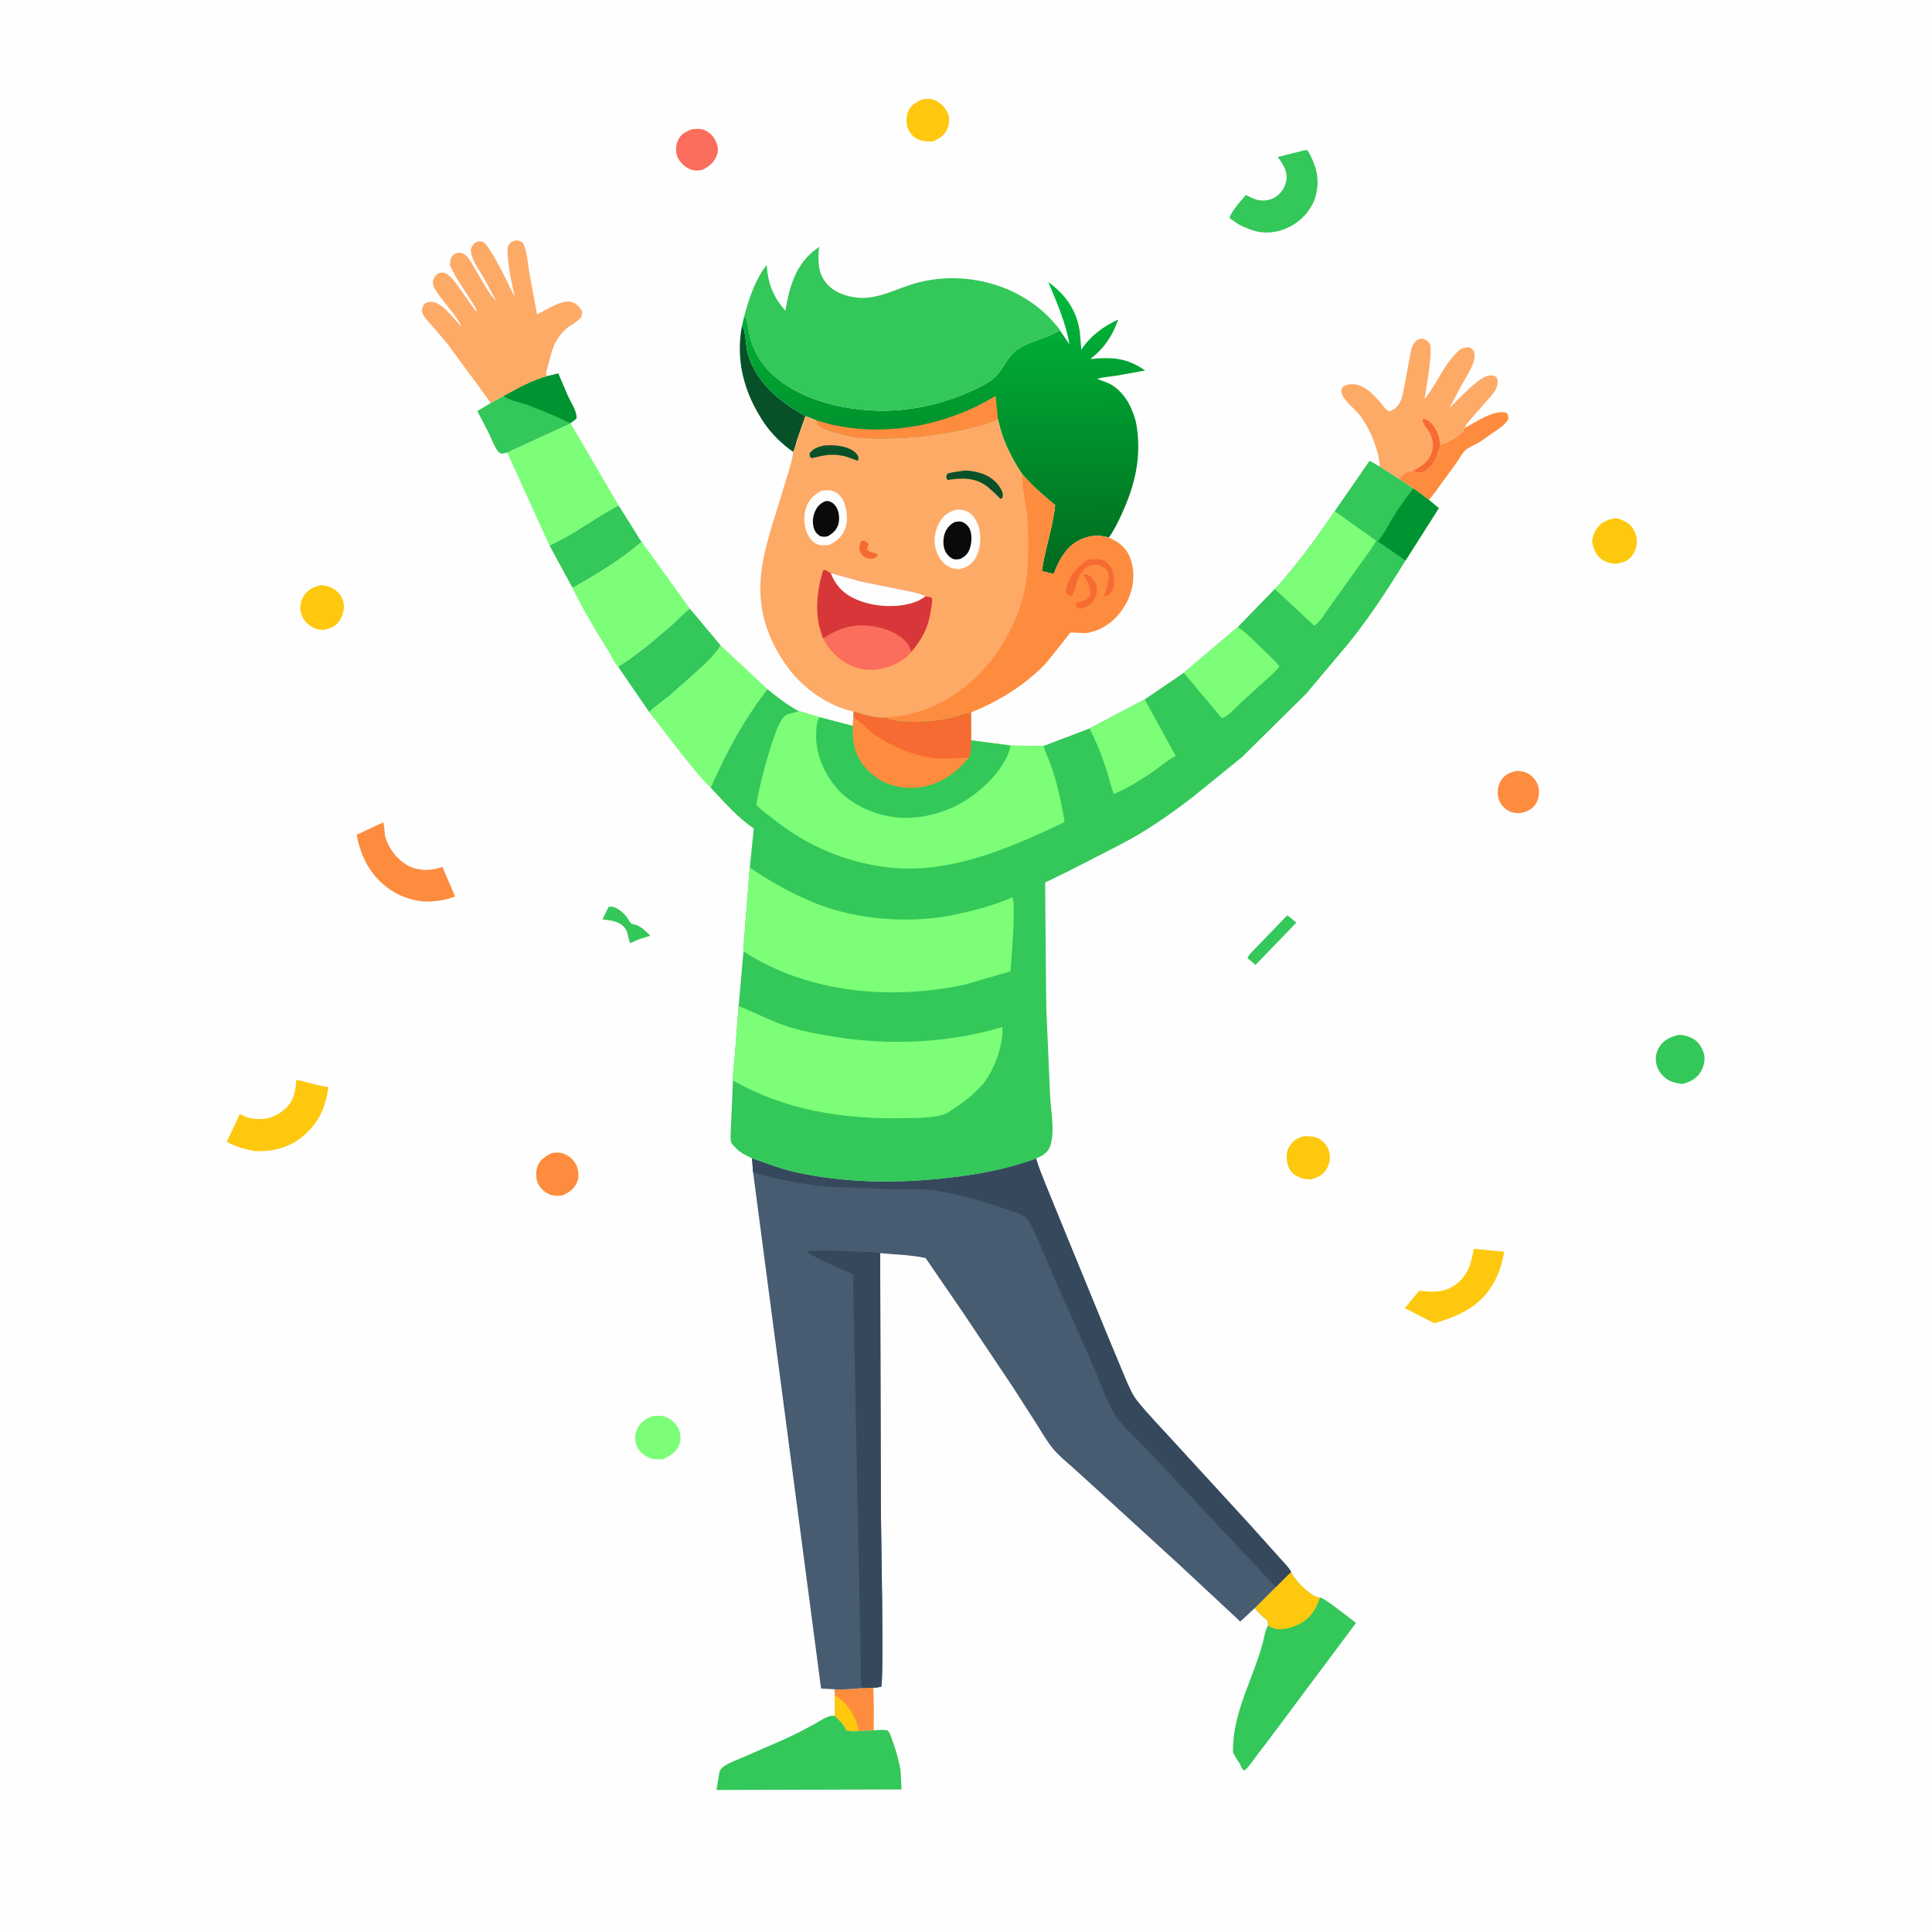 <svg version="1.1" xmlns="http://www.w3.org/2000/svg" style="display: block;" viewBox="0 0 2048 2048" width="1024" height="1024">
<defs>
	<linearGradient id="Gradient1" gradientUnits="userSpaceOnUse" x1="1000.44" y1="605.704" x2="998.595" y2="307.74">
		<stop class="stop0" offset="0" stop-opacity="1" stop-color="rgb(0,107,30)"/>
		<stop class="stop1" offset="1" stop-opacity="1" stop-color="rgb(0,184,59)"/>
	</linearGradient>
</defs>
<path transform="translate(0,0)" fill="rgb(254,254,254)" d="M -0 -0 L 2048 0 L 2048 2048 L -0 2048 L -0 -0 z"/>
<path transform="translate(0,0)" fill="rgb(52,199,89)" d="M 645.074 961.5 C 646.221 961.213 647.302 960.896 648.5 961.084 C 655.024 962.106 662.33 968.383 665.543 973.896 C 666.812 976.074 667.902 977.615 669.658 979.419 C 678.82 980.56 682.888 985.88 689.435 991.876 L 676.647 995.967 L 667.976 999.893 C 665.818 994.482 665.767 987.522 661.828 982.98 C 656.095 976.37 646.833 975.528 638.662 974.651 L 645.074 961.5 z"/>
<path transform="translate(0,0)" fill="rgb(52,199,89)" d="M 1364.6 970.237 L 1374.24 977.955 L 1330.96 1022.82 L 1322.31 1015.63 C 1324.93 1010.5 1330.96 1005.18 1334.94 1000.96 L 1364.6 970.237 z"/>
<path transform="translate(0,0)" fill="rgb(251,109,92)" d="M 733.228 137.14 C 736.839 136.632 740.913 136.17 744.5 137.052 C 749.575 138.3 755.153 142.93 757.623 147.463 C 760.508 152.759 762.065 157.894 760.144 163.826 C 757.476 172.071 751.665 176.683 744.104 180.233 C 739.241 181.089 735.618 181.082 731 179.174 C 725.525 176.912 719.972 171.231 717.869 165.695 C 716.048 160.903 716.404 153.976 718.425 149.322 C 721.484 142.28 726.318 139.762 733.228 137.14 z"/>
<path transform="translate(0,0)" fill="rgb(254,140,63)" d="M 1607.66 817.231 C 1611.81 817.319 1616.05 817.889 1619.75 819.914 C 1624.61 822.569 1629.1 828.036 1630.55 833.394 C 1632.2 839.489 1631.36 847.427 1627.64 852.651 C 1623.25 858.807 1618.32 860.512 1611.24 861.959 C 1607.45 862.075 1603.41 861.691 1599.97 859.977 C 1594.53 857.261 1590.03 852.154 1588.45 846.242 C 1586.76 839.954 1587.69 832.611 1591.26 827.135 C 1595.37 820.815 1600.62 818.792 1607.66 817.231 z"/>
<path transform="translate(0,0)" fill="rgb(254,200,15)" d="M 978.136 105.114 C 981.137 104.989 985.343 104.414 988.168 105.287 C 995.519 107.558 1001.18 112.331 1004.42 119.352 C 1006.83 124.59 1006.46 130.607 1004.49 135.914 C 1001.82 143.096 995.735 147.055 989.013 149.909 C 984.362 150.069 980.072 150.079 975.601 148.622 C 969.635 146.677 965.473 142.787 962.833 137.134 C 960.24 131.582 960.465 123.79 962.691 118.091 C 965.325 111.35 971.906 107.841 978.136 105.114 z"/>
<path transform="translate(0,0)" fill="rgb(254,140,63)" d="M 585.259 1222.17 C 589.163 1221.78 592.904 1221.34 596.684 1222.66 C 602.459 1224.66 608.071 1229.1 610.727 1234.68 C 613.334 1240.16 614.205 1247.52 611.712 1253.21 C 608.43 1260.71 603.124 1264.27 595.805 1267.33 C 592.1 1267.8 587.665 1267.71 584.093 1266.63 C 578.542 1264.94 572.91 1260.13 570.428 1254.89 C 567.918 1249.6 567.701 1241.74 569.818 1236.31 C 572.696 1228.94 578.388 1225.39 585.259 1222.17 z"/>
<path transform="translate(0,0)" fill="rgb(254,200,15)" d="M 1383.2 1204.31 C 1387.06 1204.49 1391.59 1204.45 1395.25 1205.79 C 1401.08 1207.93 1406.37 1212.98 1408.42 1218.87 C 1410.77 1225.64 1410 1232.62 1406.51 1238.83 C 1402.98 1245.11 1397.14 1248.07 1390.47 1250.06 C 1383.97 1250.3 1379.16 1249.43 1373.5 1246.04 C 1368.22 1242.88 1365.49 1237.78 1364.39 1231.79 C 1363.42 1226.49 1363.71 1219.64 1366.88 1215.07 C 1371.25 1208.77 1375.8 1205.66 1383.2 1204.31 z"/>
<path transform="translate(0,0)" fill="rgb(254,200,15)" d="M 340.377 620.28 C 344.947 620.645 349.177 621.532 353.14 623.96 C 358.77 627.409 362.84 632.261 364.176 638.85 C 365.578 645.764 363.163 653.73 358.939 659.245 C 354.704 664.773 349.034 666.664 342.422 667.748 C 338.529 667.429 334.989 666.844 331.5 664.976 C 324.628 661.297 320.559 656.051 318.77 648.47 C 317.395 642.647 319.204 635.823 322.504 630.924 C 326.82 624.517 333.139 621.917 340.377 620.28 z"/>
<path transform="translate(0,0)" fill="rgb(254,140,63)" d="M 914.661 1789.41 L 925.823 1789.05 L 926.355 1811.25 L 926.138 1834.2 L 910.261 1834.98 C 905.791 1835.11 901.17 1835.71 896.918 1834.12 C 894.548 1827.85 889.389 1823.54 884.728 1818.93 C 885.578 1811.9 884.934 1804.19 884.894 1797.08 L 884.616 1790.66 C 894.282 1791.34 904.997 1790.25 914.661 1789.41 z"/>
<path transform="translate(0,0)" fill="rgb(254,200,15)" d="M 884.894 1797.08 C 895.742 1802.54 904.937 1816.38 908.669 1827.79 L 910.261 1834.98 C 905.791 1835.11 901.17 1835.71 896.918 1834.12 C 894.548 1827.85 889.389 1823.54 884.728 1818.93 C 885.578 1811.9 884.934 1804.19 884.894 1797.08 z"/>
<path transform="translate(0,0)" fill="rgb(124,254,120)" d="M 691.019 1501.19 C 694.908 1501 699.392 1500.34 703.206 1501.27 C 709.522 1502.79 715.278 1507.38 718.5 1512.99 C 721.108 1517.52 722.247 1524.88 720.597 1529.87 C 717.638 1538.81 710.77 1543.23 702.686 1546.83 C 698.974 1546.96 694.532 1547.26 690.906 1546.32 C 684.747 1544.73 678.243 1539.48 675.433 1533.81 C 672.571 1528.04 672.636 1522.12 674.847 1516.15 C 677.704 1508.44 683.835 1504.41 691.019 1501.19 z"/>
<path transform="translate(0,0)" fill="rgb(254,200,15)" d="M 1712.77 549.247 C 1717.86 550.422 1721.85 551.809 1726.1 554.905 C 1730.47 558.089 1734.36 564.862 1734.93 570.226 C 1735.67 577.245 1734.22 583.923 1729.78 589.469 C 1724.95 595.501 1718.86 596.793 1711.61 597.732 C 1706.81 597.13 1702.26 595.852 1698.19 593.144 C 1692.08 589.081 1689.24 582.234 1687.94 575.248 C 1687.18 571.141 1690.18 564.006 1692.5 560.561 C 1697.49 553.154 1704.33 550.725 1712.77 549.247 z"/>
<path transform="translate(0,0)" fill="rgb(52,199,89)" d="M 1778.82 1097.12 C 1783.94 1096.85 1788.47 1097.98 1793.11 1100.2 C 1799.59 1103.29 1803.84 1109.43 1806.01 1116.15 C 1808.02 1122.41 1806.38 1129.66 1803.3 1135.32 C 1799.06 1143.08 1791.89 1146.83 1783.67 1149.04 C 1778.87 1148.49 1773.99 1147.74 1769.65 1145.51 C 1763.43 1142.31 1758.37 1136.46 1756.33 1129.73 C 1754.33 1123.19 1754.99 1116.68 1758.41 1110.7 C 1763.01 1102.66 1770.34 1099.42 1778.82 1097.12 z"/>
<path transform="translate(0,0)" fill="rgb(8,81,40)" d="M 786.577 345.143 L 787.4 346.737 C 790.853 353.962 790.305 365.68 792.5 373.851 C 800.959 405.337 826.554 426.076 853.773 441.03 L 845.05 466 C 843.725 470.29 842.792 474.99 840.871 479.042 C 829.669 471.599 817.634 459.651 810.115 448.5 C 789.119 417.363 779.342 382.559 786.577 345.143 z"/>
<path transform="translate(0,0)" fill="rgb(254,140,63)" d="M 1553.27 453.421 C 1564.69 447.282 1583.98 433.798 1596.77 437.5 C 1599.19 440.425 1598.85 440.854 1598.89 444.5 C 1594.52 451.506 1586.69 455.965 1579.99 460.557 C 1575.43 463.682 1570.81 467.269 1566 469.958 C 1561.87 472.265 1556.41 474.295 1553.02 477.609 C 1549.5 481.054 1546.43 486.934 1543.62 491.018 L 1528.03 512.308 C 1523.76 518.24 1519.73 524.616 1514.59 529.827 L 1498.23 517.784 L 1488.41 511.309 L 1483.06 507.828 C 1486.28 503.037 1487.89 501.609 1493.22 499.712 L 1498.01 498.817 C 1499.11 499.461 1500.24 500.199 1501.5 500.485 C 1504.7 501.21 1507.59 501.284 1510.44 499.593 C 1520.31 493.739 1523.98 481.801 1526.78 471.438 C 1535.55 468.658 1548.5 461.598 1553.27 453.421 z"/>
<path transform="translate(0,0)" fill="rgb(254,200,15)" d="M 1562.22 1323.83 L 1594.4 1326.84 C 1592.69 1338.01 1589.58 1348.5 1584.21 1358.47 C 1570.17 1384.55 1547.76 1394.55 1520.63 1402.73 L 1489.11 1386.65 L 1504.49 1368.17 C 1517.92 1369.89 1531.09 1370.35 1542.6 1362.08 C 1556.06 1352.41 1559.64 1339.35 1562.22 1323.83 z"/>
<path transform="translate(0,0)" fill="rgb(254,140,63)" d="M 406.349 871.699 C 407.796 876.923 407.156 882.741 408.803 888.219 C 412.515 900.558 422.285 912.655 434.073 918.344 C 444.468 923.361 457.125 923.151 467.757 919.295 L 468.958 918.85 L 482.414 950.367 C 473.877 953.577 466.289 954.906 457.246 955.584 C 442.528 956.588 426.004 951.582 413.842 943.268 C 393.023 929.035 382.73 909.027 378.026 884.894 L 406.349 871.699 z"/>
<path transform="translate(0,0)" fill="rgb(254,200,15)" d="M 314.264 1144.52 C 325.802 1147.21 336.337 1150.68 348.162 1152.39 C 345.161 1172.52 339.245 1187.97 324.013 1201.95 C 308.705 1216.01 290.766 1221.04 270.34 1220.19 C 259.514 1218.39 250.032 1215.54 240.346 1210.39 L 254.298 1180.81 L 255.121 1181.26 L 256.5 1182 C 261.107 1184.5 264.913 1185.64 270.171 1186.12 C 281.781 1187.18 291.458 1184.32 300.5 1176.89 C 311.741 1167.64 312.821 1158.25 314.264 1144.52 z"/>
<path transform="translate(0,0)" fill="rgb(52,199,89)" d="M 1382.01 159.5 C 1383.69 159.045 1384.51 159.061 1386.2 159.5 C 1393.25 171.882 1398.07 184.253 1396.31 198.783 L 1396.08 200.5 C 1395.36 206.285 1393.97 211.328 1391.28 216.494 C 1384.5 229.516 1372.43 239.579 1358.43 243.96 C 1341.49 249.262 1328.16 245.752 1312.82 237.715 L 1303.27 231.094 C 1305.47 223.424 1315.45 213.039 1320.63 206.675 C 1324.2 208.423 1327.95 210.491 1331.77 211.589 C 1338.44 213.505 1346.13 212.647 1352 208.847 C 1358.07 204.919 1362.24 198.721 1363.51 191.608 C 1365.29 181.601 1359.99 174.065 1354.45 166.425 L 1382.01 159.5 z"/>
<path transform="translate(0,0)" fill="rgb(52,199,89)" d="M 655.716 535.692 L 672.415 562.265 C 674.869 566.132 677.295 570.999 680.267 574.421 C 658.483 592.904 631.99 609.467 606.907 623.184 L 582.42 578.098 C 608.024 566.811 630.836 548.596 655.716 535.692 z"/>
<path transform="translate(0,0)" fill="rgb(52,199,89)" d="M 579.774 398.78 L 591.779 395.899 L 601.692 419.163 C 604.841 426.059 611.491 435.844 611.194 443.5 C 609.209 445.167 607.311 446.909 605.011 448.135 L 604.999 448.933 L 537.666 479.752 C 535.717 480.381 533.525 480.564 531.5 480.896 C 529.619 480.194 528.57 479.426 527.416 477.819 C 523.366 472.176 520.806 464.561 517.726 458.298 L 505.998 435.748 L 520.242 427.094 L 533.773 419.693 C 548.182 411.961 563.909 402.861 579.774 398.78 z"/>
<path transform="translate(0,0)" fill="rgb(0,147,50)" d="M 579.774 398.78 L 591.779 395.899 L 601.692 419.163 C 604.841 426.059 611.491 435.844 611.194 443.5 C 609.209 445.167 607.311 446.909 605.011 448.135 C 600.923 447.842 596.15 444.348 592.318 442.691 L 561.261 429.898 C 553.13 426.835 540.319 424.962 533.773 419.693 C 548.182 411.961 563.909 402.861 579.774 398.78 z"/>
<path transform="translate(0,0)" fill="rgb(52,199,89)" d="M 655.269 706.839 C 658.365 704.062 662.752 701.994 666.229 699.614 L 686.351 684.461 L 713.352 661.454 C 719.28 655.991 724.762 650.004 731.125 645.038 L 763.981 684.201 C 758.221 693.91 749.207 702.228 740.938 709.839 L 710.5 736.881 C 703.15 742.973 695.213 748.314 688.242 754.877 L 655.269 706.839 z"/>
<path transform="translate(0,0)" fill="rgb(124,254,120)" d="M 537.666 479.752 L 604.999 448.933 L 655.716 535.692 C 630.836 548.596 608.024 566.811 582.42 578.098 L 537.666 479.752 z"/>
<path transform="translate(0,0)" fill="rgb(124,254,120)" d="M 680.267 574.421 L 731.125 645.038 C 724.762 650.004 719.28 655.991 713.352 661.454 L 686.351 684.461 L 666.229 699.614 C 662.752 701.994 658.365 704.062 655.269 706.839 C 652.474 704.594 648.727 696.489 646.636 693.083 C 632.654 670.302 618.374 647.347 606.907 623.184 C 631.99 609.467 658.483 592.904 680.267 574.421 z"/>
<path transform="translate(0,0)" fill="rgb(124,254,120)" d="M 763.981 684.201 L 813.554 730.526 C 795.138 753.982 780.736 778.513 767.268 805.015 L 757.578 825.256 C 756.229 828.193 754.979 832.18 753.174 834.803 C 740.89 822.968 730.12 808.659 719.536 795.313 L 688.242 754.877 C 695.213 748.314 703.15 742.973 710.5 736.881 L 740.938 709.839 C 749.207 702.228 758.221 693.91 763.981 684.201 z"/>
<path transform="translate(0,0)" fill="rgb(52,199,89)" d="M 859.308 1829.66 C 867.088 1826.31 876.413 1817.67 884.728 1818.93 C 889.389 1823.54 894.548 1827.85 896.918 1834.12 C 901.17 1835.71 905.791 1835.11 910.261 1834.98 L 926.138 1834.2 C 931.083 1833.89 935.973 1833.34 940.872 1834.28 C 943.764 1837.38 944.78 1841.63 946.197 1845.55 C 949.949 1855.93 952.675 1865.73 954.643 1876.59 L 955.642 1896.9 L 759.529 1897.43 L 762.911 1877.11 C 764.292 1875.22 765.73 1873.39 767.726 1872.11 C 774.751 1867.61 783.752 1864.61 791.377 1861.2 C 814.042 1851.05 837.722 1841.92 859.308 1829.66 z"/>
<path transform="translate(0,0)" fill="rgb(254,170,103)" d="M 1462.72 494.695 C 1461.13 476.112 1453.33 457.29 1442.78 441.981 C 1437.76 434.701 1422.84 423.621 1422.01 415.59 C 1421.65 412.118 1421.94 411.96 1424.2 409.267 C 1440.79 401.82 1454.36 416.06 1464.2 427.73 C 1466.67 430.65 1469.3 435.125 1473 435.994 C 1477.19 434.35 1480.22 432.271 1482.81 428.5 C 1486.14 423.641 1487.14 416.885 1488.31 411.194 L 1494.32 378.996 C 1495.47 372.885 1496.01 367.434 1500.1 362.441 C 1501.92 360.22 1504.55 358.802 1507.5 358.982 C 1510.55 359.168 1513.85 361.74 1515.45 364.258 C 1519.63 370.804 1511.34 413.528 1510.11 422.862 C 1523.27 407.158 1530.34 386.267 1545.88 372.222 C 1549.74 368.731 1552.93 368.045 1558 368.265 C 1560.43 369.947 1562.23 370.926 1562.9 374 C 1565.1 384.069 1554.26 399.066 1549.62 407.643 L 1536.72 432.166 C 1546.36 423.027 1555.21 413.06 1565.7 404.872 C 1569.95 401.558 1574.45 398.283 1580 397.949 C 1582.76 397.783 1584.66 398.424 1586.73 400.257 C 1590.38 411.074 1580.88 419.41 1574.32 426.889 L 1560.05 443.254 C 1557.84 445.844 1554.33 449.012 1553.43 452.251 L 1553.27 453.421 C 1548.5 461.598 1535.55 468.658 1526.78 471.438 C 1523.98 481.801 1520.31 493.739 1510.44 499.593 C 1507.59 501.284 1504.7 501.21 1501.5 500.485 C 1500.24 500.199 1499.11 499.461 1498.01 498.817 L 1493.22 499.712 C 1487.89 501.609 1486.28 503.037 1483.06 507.828 L 1462.72 494.695 z"/>
<path transform="translate(0,0)" fill="rgb(246,107,49)" d="M 1498.01 498.817 C 1503.08 496.23 1508.43 493.625 1512.16 489.186 C 1521.1 478.537 1520.93 467.081 1513.73 455.797 C 1511.39 452.13 1508.37 449.423 1508.01 445 L 1509.5 444.009 C 1511.57 444.66 1513.35 445.642 1515.08 446.955 C 1522.52 452.618 1525.75 462.57 1526.78 471.438 C 1523.98 481.801 1520.31 493.739 1510.44 499.593 C 1507.59 501.284 1504.7 501.21 1501.5 500.485 C 1500.24 500.199 1499.11 499.461 1498.01 498.817 z"/>
<path transform="translate(0,0)" fill="rgb(52,199,89)" d="M 1368.57 1666.23 C 1372.13 1674.99 1386.15 1688.87 1395.15 1692.72 C 1396.54 1693.31 1397.78 1693.34 1399.26 1693.39 C 1404.31 1694.13 1423.75 1710.23 1429.42 1714.15 L 1437.38 1720.44 L 1346.91 1841.62 L 1330.93 1862.6 C 1327.27 1867.51 1323.8 1873.09 1319 1876.91 C 1316.7 1875.6 1316.01 1873.42 1314.94 1871.12 C 1314.34 1869.5 1314.71 1870.18 1313.65 1868.67 C 1310.97 1864.87 1308.88 1861.35 1306.82 1857.17 L 1307.03 1856.9 C 1306.86 1849.94 1307.56 1843.32 1308.43 1836.43 C 1314.07 1800.25 1333.04 1768.49 1340.6 1732.98 C 1341.43 1729.25 1342.23 1726.39 1344.18 1723.1 L 1343.84 1718 C 1338.55 1713.91 1334.32 1709.79 1330.04 1704.67 L 1352.34 1682.36 L 1368.57 1666.23 z"/>
<path transform="translate(0,0)" fill="rgb(254,200,15)" d="M 1368.57 1666.23 C 1372.13 1674.99 1386.15 1688.87 1395.15 1692.72 C 1396.54 1693.31 1397.78 1693.34 1399.26 1693.39 C 1395.32 1705.44 1389.4 1715.39 1377.68 1721.41 C 1369.74 1725.48 1358.52 1728.91 1349.64 1725.94 C 1347.64 1725.27 1345.89 1724.36 1344.18 1723.1 L 1343.84 1718 C 1338.55 1713.91 1334.32 1709.79 1330.04 1704.67 L 1352.34 1682.36 L 1368.57 1666.23 z"/>
<path transform="translate(0,0)" fill="rgb(254,170,103)" d="M 520.242 427.094 L 474.301 364.535 L 458.129 345.417 C 454.044 340.805 449.272 336.43 447.236 330.5 C 447.399 327.6 447.777 324.75 449.844 322.5 C 451.868 320.298 453.832 320.066 456.641 319.953 C 468.413 319.476 481.362 338.729 489.429 346.375 C 484.069 334.987 473.074 323.77 465.686 313.283 C 463.193 309.745 459.705 305.318 458.977 301 C 458.444 297.84 459.739 294.268 461.886 291.947 C 464.962 288.623 466.842 289.074 471 289.05 C 477.573 292.191 480.887 297.12 485.162 302.82 L 504.111 329.5 L 505.5 329.63 C 503.931 325.24 500.777 321.096 498.33 317.118 C 491.367 305.796 481.85 293.151 476.948 281 C 477.209 276.571 477.062 273.99 480.208 270.5 C 481.983 268.53 484.859 267.805 487.417 267.882 C 490.249 267.967 492.637 269.306 494.569 271.302 C 497.987 274.835 500.485 279.944 503.051 284.165 C 510.103 295.765 517.022 309.74 526.225 319.601 L 513.525 295.698 C 508.347 286.709 498.012 273.794 499.331 263.158 C 500.52 260.844 501.509 258.866 503.7 257.339 C 505.815 255.865 508.82 255.426 511.344 256.167 C 519.257 258.49 539.849 303.87 545.096 313.541 C 545.637 312.01 543.603 305.518 543.154 303.424 C 540.879 292.795 538.917 282.116 538.23 271.251 C 538.004 267.674 537.414 263.321 539.018 260 C 540.03 257.904 542.695 255.797 545 255.254 C 548.417 254.449 550.475 254.974 553.471 256.5 C 558.898 263.575 559.592 280.957 561.255 290.114 L 569.292 333.23 C 578.43 328.779 595.274 317.482 605.5 320.03 C 610.726 321.332 614.034 325.191 616.841 329.5 C 616.933 331.548 617.388 333.467 616.443 335.337 C 613.963 340.238 604.845 344.536 600.458 348.263 C 596.257 351.831 592.666 356.55 589.818 361.265 C 585.154 368.989 583.496 378.434 581.144 387.082 C 580.382 389.885 578.419 394.713 579.321 397.546 L 579.774 398.78 C 563.909 402.861 548.182 411.961 533.773 419.693 L 520.242 427.094 z"/>
<path transform="translate(0,0)" fill="url(#Gradient1)" d="M 1123.4 349.955 L 1133.61 364.986 C 1129.98 342.458 1119.95 319.958 1111.26 298.943 C 1129.41 312.411 1141.16 328.432 1144.59 351.188 L 1146.26 370.678 C 1155.84 355.978 1169.56 346.062 1185.35 338.726 C 1183.07 344.969 1180.78 350.59 1177.36 356.313 C 1171.38 366.297 1164.96 373.52 1155.67 380.576 C 1178.85 378.316 1194.41 379.133 1213.9 392.764 L 1183.35 398.223 C 1176.69 399.275 1169.45 399.762 1162.97 401.544 C 1168.04 403.742 1173.78 405.211 1178.49 408.034 C 1188.08 413.773 1195.48 423.989 1199.67 434.184 L 1201.86 439.887 C 1204.88 447.923 1205.87 456.991 1206.38 465.51 C 1208.09 494.512 1200.37 520.748 1188.24 546.751 C 1184.51 554.743 1180.49 562.659 1175.44 569.911 C 1164.67 566.688 1154.93 567.484 1144.71 572.329 C 1130.31 579.159 1122.25 594.226 1116.99 608.442 L 1104.34 605.393 C 1107.59 581.87 1116.07 559.299 1118.45 535.389 C 1105.79 525.034 1094.55 515.208 1083.74 502.884 C 1071.35 484.325 1062.58 466.42 1057.92 444.543 C 1049.94 448.839 1039.52 451.135 1030.73 453.383 C 1000.52 461.112 968.933 464.824 937.763 465.11 C 925.1 465.226 912.641 465.363 900.23 462.5 C 892.561 460.731 872.343 456.576 866.833 450.5 L 865.026 445.467 L 853.773 441.03 C 826.554 426.076 800.959 405.337 792.5 373.851 C 790.305 365.68 790.853 353.962 787.4 346.737 L 786.577 345.143 L 788.989 334.914 L 790.173 336.41 C 792.818 340.038 792.921 346.63 793.708 351 C 797.037 369.487 806.696 386.699 821.02 398.835 L 822.139 399.796 C 856.148 428.706 910.643 438.35 954.001 434.578 C 980.182 432.299 1006.24 425.079 1030.17 414.279 C 1040.03 409.827 1050.54 404.883 1057.72 396.525 C 1063.77 389.492 1067.62 380.543 1074.23 374.04 C 1086.9 361.586 1109.01 359.835 1123.4 349.955 z"/>
<path transform="translate(0,0)" fill="rgb(254,140,63)" d="M 865.026 445.467 L 879.141 449.487 C 938.618 463.706 1003.77 451.165 1055.42 419.605 L 1057.92 444.543 C 1049.94 448.839 1039.52 451.135 1030.73 453.383 C 1000.52 461.112 968.933 464.824 937.763 465.11 C 925.1 465.226 912.641 465.363 900.23 462.5 C 892.561 460.731 872.343 456.576 866.833 450.5 L 865.026 445.467 z"/>
<path transform="translate(0,0)" fill="rgb(52,199,89)" d="M 788.989 334.914 C 793.985 316.303 800.648 296.155 812.748 280.836 C 814.09 300.783 819.356 314.07 832.489 329.405 C 837.005 303.35 843.431 279.64 866.056 263.307 L 868.4 261.68 C 866.819 274.486 866.758 288.894 875.385 299.544 C 883.858 310.005 896.92 314.403 909.875 315.611 C 930.48 317.533 951.217 305.598 970.617 300.205 C 1022.66 285.738 1082.6 301.384 1118.08 343 C 1119.31 344.446 1122.92 348.232 1123.4 349.955 C 1109.01 359.835 1086.9 361.586 1074.23 374.04 C 1067.62 380.543 1063.77 389.492 1057.72 396.525 C 1050.54 404.883 1040.03 409.827 1030.17 414.279 C 1006.24 425.079 980.182 432.299 954.001 434.578 C 910.643 438.35 856.148 428.706 822.139 399.796 L 821.02 398.835 C 806.696 386.699 797.037 369.487 793.708 351 C 792.921 346.63 792.818 340.038 790.173 336.41 L 788.989 334.914 z"/>
<path transform="translate(0,0)" fill="rgb(254,170,103)" d="M 853.773 441.03 L 865.026 445.467 L 866.833 450.5 C 872.343 456.576 892.561 460.731 900.23 462.5 C 912.641 465.363 925.1 465.226 937.763 465.11 C 968.933 464.824 1000.52 461.112 1030.73 453.383 C 1039.52 451.135 1049.94 448.839 1057.92 444.543 C 1062.58 466.42 1071.35 484.325 1083.74 502.884 C 1094.55 515.208 1105.79 525.034 1118.45 535.389 C 1116.07 559.299 1107.59 581.87 1104.34 605.393 L 1116.99 608.442 C 1122.25 594.226 1130.31 579.159 1144.71 572.329 C 1154.93 567.484 1164.67 566.688 1175.44 569.911 C 1186.06 574.737 1193.9 580.471 1198.13 591.977 C 1203.47 606.529 1201.69 623.259 1195 637.041 C 1188.39 650.653 1176.51 663.01 1162.06 668.218 C 1158.33 669.563 1154.28 670.817 1150.3 671.055 C 1147.12 671.246 1136.5 669.757 1134.44 670.618 C 1134.32 670.669 1110.66 701.055 1106.64 705.137 C 1084.73 727.408 1057.91 743.446 1029.16 755.242 C 1020.81 757.148 1012.73 760.058 1004.37 761.823 C 990.679 764.711 976.861 765.599 962.902 765.007 C 954.2 764.638 946.594 764.171 938.509 760.671 C 928.361 761.785 914.722 757.163 905.029 754.295 L 904.642 754.265 C 878.41 748.612 852.014 730.152 836.161 708.938 C 813.536 678.661 802.469 645.502 806.902 607.524 C 810.401 577.549 821.968 547.06 830.324 518.102 C 833.894 505.733 838.996 492.575 840.768 479.867 L 840.871 479.042 C 842.792 474.99 843.725 470.29 845.05 466 L 853.773 441.03 z"/>
<path transform="translate(0,0)" fill="rgb(246,107,49)" d="M 912.927 573.5 L 915.527 573.051 C 918.312 573.967 919.177 574.632 920.901 577 C 919.646 579.018 919.337 580.129 919.222 582.5 C 921.124 584.133 922.257 585.056 924.736 585.601 C 926.839 586.064 928.518 586.644 930.5 587.49 L 929.5 589.916 L 926.5 591.983 C 924.011 592.118 920.72 592.554 918.404 591.455 C 915.191 589.93 912.66 587.796 911.6 584.295 C 910.35 580.167 911.052 577.157 912.927 573.5 z"/>
<path transform="translate(0,0)" fill="rgb(8,81,40)" d="M 873.794 472.191 C 877.962 472.004 882.15 471.802 886.307 472.251 C 894.134 473.095 904.415 475.466 908.995 482.5 C 910.388 484.641 910.11 486.189 909.52 488.5 L 895.536 483.591 C 886.846 481.789 879.16 481.403 870.461 483.45 L 860.5 485.672 L 858.316 483.771 L 858.294 480.5 C 860.959 476.993 864.261 474.889 868.482 473.6 L 873.794 472.191 z"/>
<path transform="translate(0,0)" fill="rgb(8,81,40)" d="M 1018.71 499.382 C 1025.71 497.626 1037.03 500.423 1043.5 503.018 C 1051.48 506.219 1059.51 513.264 1062.47 521.54 C 1063.29 523.827 1063.4 526.093 1062.25 528.269 L 1060.5 528.777 L 1053.72 522.009 L 1046.22 515.5 C 1033.56 506.1 1019.77 506.394 1005 508.749 L 1003.5 507.658 C 1003.1 504.596 1002.69 504.45 1004.5 502.018 C 1009.21 500.651 1013.87 500.016 1018.71 499.382 z"/>
<path transform="translate(0,0)" fill="rgb(254,254,254)" d="M 871.022 520.132 C 874.216 519.856 877.866 519.322 881.02 520.019 C 886.327 521.192 890.489 524.573 893.125 529.28 C 897.596 537.263 899.209 549.994 896.508 558.73 C 893.665 567.929 887.732 573.217 879.384 577.463 C 876.099 577.843 872.369 578.492 869.115 577.742 C 863.405 576.426 859.67 572.779 856.875 567.759 C 852.158 559.286 851.376 547.876 854.325 538.673 C 857.191 529.727 862.832 524.283 871.022 520.132 z"/>
<path transform="translate(0,0)" fill="rgb(10,10,10)" d="M 874.271 531.5 C 875.777 531.147 877.048 530.898 878.584 531.31 C 882.727 532.424 885.628 535.417 887.423 539.22 C 889.836 544.332 890.185 551.901 888.19 557.211 C 886.24 562.402 882.083 566.068 877.256 568.5 C 874.296 569.244 872.587 569.009 869.653 568.5 C 867.3 566.879 865.212 565.354 863.89 562.746 C 861.236 557.51 861.096 550.331 862.952 544.825 C 865.132 538.36 868.122 534.422 874.271 531.5 z"/>
<path transform="translate(0,0)" fill="rgb(254,254,254)" d="M 1014.71 540.186 C 1018.23 540.423 1021.74 540.49 1025 541.969 C 1031.23 544.792 1035.34 551.766 1037.34 558.005 C 1040.62 568.238 1039.47 582.307 1034.06 591.543 C 1029.87 598.716 1024.82 601.383 1017.04 603.399 C 1012.76 603.031 1009.07 602.6 1005.23 600.482 C 997.824 596.392 993.509 588.565 991.551 580.564 C 989.219 571.031 991.791 559.677 997.178 551.671 C 1001.64 545.035 1007.01 541.833 1014.71 540.186 z"/>
<path transform="translate(0,0)" fill="rgb(10,10,10)" d="M 1011.76 553.5 C 1013.95 552.972 1016.25 552.593 1018.5 552.969 C 1022.27 553.598 1025.94 556.876 1027.66 560.198 C 1030.68 566.031 1030.17 575.398 1028.01 581.5 C 1026.06 586.997 1023.04 590.042 1017.83 592.5 C 1015.93 592.812 1013.84 593.215 1011.92 592.894 C 1008.07 592.25 1004.71 588.888 1002.76 585.678 C 999.553 580.399 999.407 572.266 1001.16 566.5 C 1002.96 560.618 1006.45 556.446 1011.76 553.5 z"/>
<path transform="translate(0,0)" fill="rgb(251,109,92)" d="M 872.643 676.882 C 890.099 664.822 907.64 660.533 928.571 664.5 C 941.292 666.911 955.03 672.667 962.821 683.5 C 963.938 685.053 964.385 686.761 965.105 688.482 L 966.211 690.862 C 962.168 696.169 955.652 700.708 949.706 703.674 C 936.47 710.277 920.166 712.34 906.09 707.159 C 891.794 701.897 879.19 690.571 872.643 676.882 z"/>
<path transform="translate(0,0)" fill="rgb(216,55,57)" d="M 872.643 676.882 C 870.989 672.913 869.787 669.153 868.72 665 C 863.9 646.243 866.617 622.966 872.5 604.703 L 874.5 604.028 L 880.542 607.412 L 911.571 616.097 L 959.599 625.925 C 966.426 627.397 975.125 628.419 981.079 632.177 L 987.626 633.5 C 988.688 636.48 987.848 639.905 987.415 642.981 C 986.099 652.322 984.204 661.421 980.115 669.975 C 976.359 677.83 971.805 684.226 966.211 690.862 L 965.105 688.482 C 964.385 686.761 963.938 685.053 962.821 683.5 C 955.03 672.667 941.292 666.911 928.571 664.5 C 907.64 660.533 890.099 664.822 872.643 676.882 z"/>
<path transform="translate(0,0)" fill="rgb(254,254,254)" d="M 880.542 607.412 L 911.571 616.097 L 959.599 625.925 C 966.426 627.397 975.125 628.419 981.079 632.177 C 977.903 634.42 974.793 636.374 971.147 637.775 C 952.179 645.064 926.464 643.526 907.894 635.513 C 894.441 629.709 886.04 621.122 880.542 607.412 z"/>
<path transform="translate(0,0)" fill="rgb(254,140,63)" d="M 1083.74 502.884 C 1094.55 515.208 1105.79 525.034 1118.45 535.389 C 1116.07 559.299 1107.59 581.87 1104.34 605.393 L 1116.99 608.442 C 1122.25 594.226 1130.31 579.159 1144.71 572.329 C 1154.93 567.484 1164.67 566.688 1175.44 569.911 C 1186.06 574.737 1193.9 580.471 1198.13 591.977 C 1203.47 606.529 1201.69 623.259 1195 637.041 C 1188.39 650.653 1176.51 663.01 1162.06 668.218 C 1158.33 669.563 1154.28 670.817 1150.3 671.055 C 1147.12 671.246 1136.5 669.757 1134.44 670.618 C 1134.32 670.669 1110.66 701.055 1106.64 705.137 C 1084.73 727.408 1057.91 743.446 1029.16 755.242 C 1020.81 757.148 1012.73 760.058 1004.37 761.823 C 990.679 764.711 976.861 765.599 962.902 765.007 C 954.2 764.638 946.594 764.171 938.509 760.671 C 946.703 759.533 955.116 759.069 963.194 757.25 C 990.838 751.026 1014.47 736.626 1034.97 717.374 C 1059.56 694.286 1079.94 657.265 1086.37 623.973 C 1091 600.003 1090.42 572.844 1088.92 548.536 C 1088.02 533.975 1083.04 518.072 1083.7 503.721 L 1083.74 502.884 z"/>
<path transform="translate(0,0)" fill="rgb(246,107,49)" d="M 1148.06 609.5 L 1152.5 609.117 C 1155 610.291 1156.82 611.23 1158.46 613.591 L 1159.06 614.5 C 1160.06 615.951 1161.11 617.35 1161.77 619 C 1163.49 623.251 1163.07 628.754 1161.15 632.867 C 1158.14 639.305 1154.11 642.554 1147.5 644.98 L 1143.5 645.179 C 1140.94 643.604 1141.11 643.396 1140.15 640.5 L 1141.5 638.619 C 1145.25 637.854 1149.68 637.271 1152.69 634.685 C 1154.59 633.05 1155.97 631.065 1155.95 628.5 C 1155.9 622.778 1152.05 613.451 1148.06 609.5 z"/>
<path transform="translate(0,0)" fill="rgb(246,107,49)" d="M 1153.85 593.154 C 1157.96 592.694 1162.41 592.36 1166.5 593 C 1171.39 593.764 1175.66 598.115 1178.14 602.172 C 1181.28 607.291 1181.8 618.917 1179.85 624.653 C 1179 627.147 1176.2 629.886 1173.99 631.222 C 1172.02 632.418 1172.26 632.023 1170.22 631.5 C 1172.79 626.289 1177.2 611.452 1174.45 605.971 C 1172.55 602.199 1168.03 600.278 1164.34 598.963 L 1163.08 598.53 L 1157.5 599.076 C 1152.28 600.117 1148.23 603.875 1145.58 608.287 L 1144.74 609.727 C 1140.32 617.098 1140.18 624.16 1136.74 631.5 C 1133.24 631.747 1132.97 630.886 1130.28 628.802 C 1129.9 626.229 1129.8 624.32 1130.58 621.808 C 1134.47 609.13 1142.51 599.573 1153.85 593.154 z"/>
<path transform="translate(0,0)" fill="rgb(71,91,113)" d="M 797.169 1227.86 C 812.02 1232.85 826.194 1238.67 841.562 1242.18 C 895.607 1254.51 952.669 1254.75 1007.5 1248.31 C 1038.27 1244.69 1069.14 1238.8 1098.29 1228.12 C 1100.77 1237.13 1104.59 1245.77 1107.93 1254.48 L 1134.03 1318.33 L 1174.72 1417.49 L 1192.97 1461.36 C 1196.39 1469.11 1199.93 1478.17 1205.26 1484.79 C 1217.21 1499.64 1230.88 1513.55 1243.68 1527.7 L 1324.38 1615.7 L 1356.69 1651.68 C 1360.45 1656.01 1366.02 1661.15 1368.57 1666.23 L 1352.34 1682.36 L 1330.04 1704.67 L 1314.77 1718.92 L 1248.97 1657.62 L 1173.59 1588.69 L 1138.88 1557.1 C 1131.09 1550.12 1122.06 1542.95 1115.51 1534.79 C 1109.12 1526.83 1103.95 1517.66 1098.51 1509.03 L 1073.87 1470.65 L 1020.04 1390.22 L 981.228 1333.66 C 965.715 1330.04 948.881 1330.02 933.006 1328.39 L 933.755 1601.4 C 933.871 1621.9 937.182 1783.03 934 1788.06 C 931.197 1788.65 928.691 1789.02 925.823 1789.05 L 914.661 1789.41 C 904.997 1790.25 894.282 1791.34 884.616 1790.66 L 870.373 1789.95 L 798.278 1242.42 L 797.169 1227.86 z"/>
<path transform="translate(0,0)" fill="rgb(54,73,92)" d="M 914.661 1789.41 L 912.948 1788.46 L 904.162 1350.79 C 887.926 1343.13 869.094 1337 854.638 1326.33 C 871.626 1324.51 889.804 1326.03 906.896 1326.83 C 915.589 1327.23 924.419 1326.84 933.006 1328.39 L 933.755 1601.4 C 933.871 1621.9 937.182 1783.03 934 1788.06 C 931.197 1788.65 928.691 1789.02 925.823 1789.05 L 914.661 1789.41 z"/>
<path transform="translate(0,0)" fill="rgb(54,73,92)" d="M 797.169 1227.86 C 812.02 1232.85 826.194 1238.67 841.562 1242.18 C 895.607 1254.51 952.669 1254.75 1007.5 1248.31 C 1038.27 1244.69 1069.14 1238.8 1098.29 1228.12 C 1100.77 1237.13 1104.59 1245.77 1107.93 1254.48 L 1134.03 1318.33 L 1174.72 1417.49 L 1192.97 1461.36 C 1196.39 1469.11 1199.93 1478.17 1205.26 1484.79 C 1217.21 1499.64 1230.88 1513.55 1243.68 1527.7 L 1324.38 1615.7 L 1356.69 1651.68 C 1360.45 1656.01 1366.02 1661.15 1368.57 1666.23 L 1352.34 1682.36 L 1222.91 1544.07 L 1197.87 1518.33 C 1192.4 1512.73 1186.45 1506.95 1182.33 1500.26 C 1172.62 1484.5 1166.41 1465.44 1158.96 1448.43 L 1113.11 1344.49 C 1106.49 1329.58 1100.79 1313.88 1093.28 1299.41 C 1091.47 1295.93 1089.3 1292.02 1085.98 1289.77 C 1079.96 1285.7 1071.89 1283.65 1065.03 1281.3 C 1039.11 1272.42 1009.84 1263.5 982.496 1261.16 C 970.437 1260.13 958.179 1260.82 946.08 1260.7 L 876.744 1257.82 C 850.249 1255.39 823.653 1250.38 798.278 1242.42 L 797.169 1227.86 z"/>
<path transform="translate(0,0)" fill="rgb(52,199,89)" d="M 1414.87 541.875 L 1451.8 488.461 L 1462.72 494.695 L 1483.06 507.828 L 1488.41 511.309 L 1498.23 517.784 L 1514.59 529.827 L 1525.21 538.658 L 1489.9 594.18 C 1469.49 627.204 1447.17 661.782 1421.75 691.198 L 1384.73 735.253 L 1316.65 802.485 L 1264.25 844.988 C 1240.78 863.017 1214.54 881.504 1188.14 894.99 L 1132.45 923.592 L 1107.87 935.46 L 1108.8 1041.55 L 1109.18 1070.12 L 1113.04 1159.38 C 1113.37 1175.08 1120.85 1209.87 1109.31 1221.31 C 1106.16 1224.44 1102.26 1226.28 1098.29 1228.12 C 1069.14 1238.8 1038.27 1244.69 1007.5 1248.31 C 952.669 1254.75 895.607 1254.51 841.562 1242.18 C 826.194 1238.67 812.02 1232.85 797.169 1227.86 C 791.079 1224.95 784.883 1222.12 780.179 1217.12 C 778.761 1215.61 776.26 1213.26 775.334 1211.46 C 773.985 1208.84 774.603 1201.54 774.639 1198.41 L 777.007 1145.28 C 776.803 1136.7 778.328 1127.67 778.977 1119.09 L 782.966 1066.5 L 788.103 1008.55 C 787.713 1005.87 788.388 1002.37 788.561 999.613 L 790.116 978.623 L 794.803 919.706 L 799.067 878.089 C 781.806 866.854 767.294 849.695 753.174 834.803 C 754.979 832.18 756.229 828.193 757.578 825.256 L 767.268 805.015 C 780.736 778.513 795.138 753.982 813.554 730.526 C 823.827 738.865 834.921 747.779 846.786 753.758 L 868.791 760.313 L 904.035 769.543 L 904.877 760.928 L 905.029 754.295 C 914.722 757.163 928.361 761.785 938.509 760.671 C 946.594 764.171 954.2 764.638 962.902 765.007 C 976.861 765.599 990.679 764.711 1004.37 761.823 C 1012.73 760.058 1020.81 757.148 1029.16 755.242 L 1029.27 784.799 L 1071.17 790.332 L 1106.18 790.754 L 1154.96 772.213 L 1213.4 741.431 L 1254.82 713.212 L 1312.12 664.665 L 1351.32 624.31 C 1358.84 617.103 1365.41 608.451 1371.98 600.39 C 1387.38 581.504 1401.15 562.007 1414.87 541.875 z"/>
<path transform="translate(0,0)" fill="rgb(0,147,50)" d="M 1498.23 517.784 L 1514.59 529.827 L 1525.21 538.658 L 1489.9 594.18 L 1460.42 573.699 C 1467.15 566.186 1471.5 556.751 1476.74 548.203 C 1483.2 537.683 1490.54 527.44 1498.23 517.784 z"/>
<path transform="translate(0,0)" fill="rgb(124,254,120)" d="M 1312.12 664.665 C 1321.98 671.389 1330.51 680.215 1338.97 688.583 C 1344.74 694.298 1351.03 699.958 1356.25 706.176 C 1352.52 711.751 1347.22 715.914 1342.32 720.429 L 1314.78 745.458 C 1310.18 749.723 1301.91 759.237 1296.21 760.861 L 1295 761.034 L 1254.82 713.212 L 1312.12 664.665 z"/>
<path transform="translate(0,0)" fill="rgb(124,254,120)" d="M 1154.96 772.213 L 1213.4 741.431 L 1246.35 801.39 C 1238.32 805.299 1231.01 811.833 1223.68 816.962 C 1210.04 826.51 1195.99 835.112 1180.7 841.763 C 1177.8 834.447 1176.14 826.365 1173.77 818.83 C 1168.68 802.617 1162.65 787.383 1154.96 772.213 z"/>
<path transform="translate(0,0)" fill="rgb(124,254,120)" d="M 1414.87 541.875 L 1458.88 573.265 C 1452.65 583.954 1444.46 594.162 1437.33 604.319 L 1407.36 646.353 C 1403.72 651.298 1398.38 660.641 1392.95 663.155 L 1351.32 624.31 C 1358.84 617.103 1365.41 608.451 1371.98 600.39 C 1387.38 581.504 1401.15 562.007 1414.87 541.875 z"/>
<path transform="translate(0,0)" fill="rgb(124,254,120)" d="M 782.966 1066.5 L 783.762 1066.81 C 801.117 1073.58 817.244 1082.56 835.137 1088.21 C 851.467 1093.36 869.089 1096.57 885.999 1099.24 C 944.113 1108.41 1006.07 1105.64 1062.58 1088.68 C 1063.85 1108.12 1053.36 1136.49 1040.5 1150.82 C 1029.44 1163.14 1017.37 1171.05 1003.69 1180.11 C 1002.26 1180.81 1001.03 1181.36 999.5 1181.79 C 986.113 1185.47 970.083 1185.06 956.285 1185.32 C 894.037 1186.52 831.613 1176.81 777.007 1145.28 C 776.803 1136.7 778.328 1127.67 778.977 1119.09 L 782.966 1066.5 z"/>
<path transform="translate(0,0)" fill="rgb(124,254,120)" d="M 794.803 919.706 C 819.957 936.605 846.919 951.813 875.688 961.617 C 916.076 975.38 967.049 978.489 1008.97 970.173 C 1030.67 965.869 1052.88 959.954 1073.23 951.246 C 1077.1 957.865 1072.04 1018.87 1071.15 1029.3 L 1070.91 1029.76 L 1022.25 1043.83 C 944.059 1060.49 856.388 1052.83 788.103 1008.55 C 787.713 1005.87 788.388 1002.37 788.561 999.613 L 790.116 978.623 L 794.803 919.706 z"/>
<path transform="translate(0,0)" fill="rgb(124,254,120)" d="M 846.786 753.758 L 868.791 760.313 L 904.035 769.543 L 904.877 760.928 L 905.029 754.295 C 914.722 757.163 928.361 761.785 938.509 760.671 C 946.594 764.171 954.2 764.638 962.902 765.007 C 976.861 765.599 990.679 764.711 1004.37 761.823 C 1012.73 760.058 1020.81 757.148 1029.16 755.242 L 1029.27 784.799 L 1071.17 790.332 L 1106.18 790.754 C 1108.68 798.654 1112.24 806.073 1114.9 813.894 C 1121.29 832.659 1125.43 851.907 1128.46 871.466 C 1071.04 898.872 1005.7 927.435 940.425 919.373 C 895.489 913.823 854.681 896.341 819.447 867.91 C 813.777 863.335 806.381 858.439 801.668 852.985 C 805.502 831.997 810.728 811.185 817.283 790.876 C 820.243 781.704 823.693 770.627 828.872 762.521 C 831.82 757.906 834.87 756.864 840.106 755.744 C 841.979 755.343 843.794 755.028 845.572 754.289 L 846.786 753.758 z"/>
<path transform="translate(0,0)" fill="rgb(52,199,89)" d="M 905.029 754.295 C 914.722 757.163 928.361 761.785 938.509 760.671 C 946.594 764.171 954.2 764.638 962.902 765.007 C 976.861 765.599 990.679 764.711 1004.37 761.823 C 1012.73 760.058 1020.81 757.148 1029.16 755.242 L 1029.27 784.799 L 1071.17 790.332 L 1070.9 791.682 C 1066.13 813.958 1042.39 836.6 1023.82 848.369 C 999.9 863.526 966.299 871.316 938.367 864.519 L 936.5 864.045 C 919.636 859.889 903.163 851.848 890.812 839.473 C 875.416 824.046 864.669 801.029 865.111 779 C 865.207 774.179 865.556 763.49 868.791 760.313 L 904.035 769.543 L 904.877 760.928 L 905.029 754.295 z"/>
<path transform="translate(0,0)" fill="rgb(254,140,63)" d="M 905.029 754.295 C 914.722 757.163 928.361 761.785 938.509 760.671 C 946.594 764.171 954.2 764.638 962.902 765.007 C 976.861 765.599 990.679 764.711 1004.37 761.823 C 1012.73 760.058 1020.81 757.148 1029.16 755.242 L 1029.27 784.799 C 1029.1 790.848 1029.56 797.379 1027.25 803.043 L 1018.98 811.957 C 1003.82 826.694 985.461 835.543 964.125 835.166 C 946.29 834.851 931.03 828.237 918.725 815.207 C 906.227 801.972 903.56 787.209 904.035 769.543 L 904.877 760.928 L 905.029 754.295 z"/>
<path transform="translate(0,0)" fill="rgb(246,107,49)" d="M 905.029 754.295 C 914.722 757.163 928.361 761.785 938.509 760.671 C 946.594 764.171 954.2 764.638 962.902 765.007 C 976.861 765.599 990.679 764.711 1004.37 761.823 C 1012.73 760.058 1020.81 757.148 1029.16 755.242 L 1029.27 784.799 C 1029.1 790.848 1029.56 797.379 1027.25 803.043 C 1015.41 803.521 1003.51 804.747 991.654 803.695 C 969.167 801.7 945.142 791.158 926.604 778.488 C 919.652 773.737 913.523 765.427 906.296 761.638 L 904.877 760.928 L 905.029 754.295 z"/>
</svg>